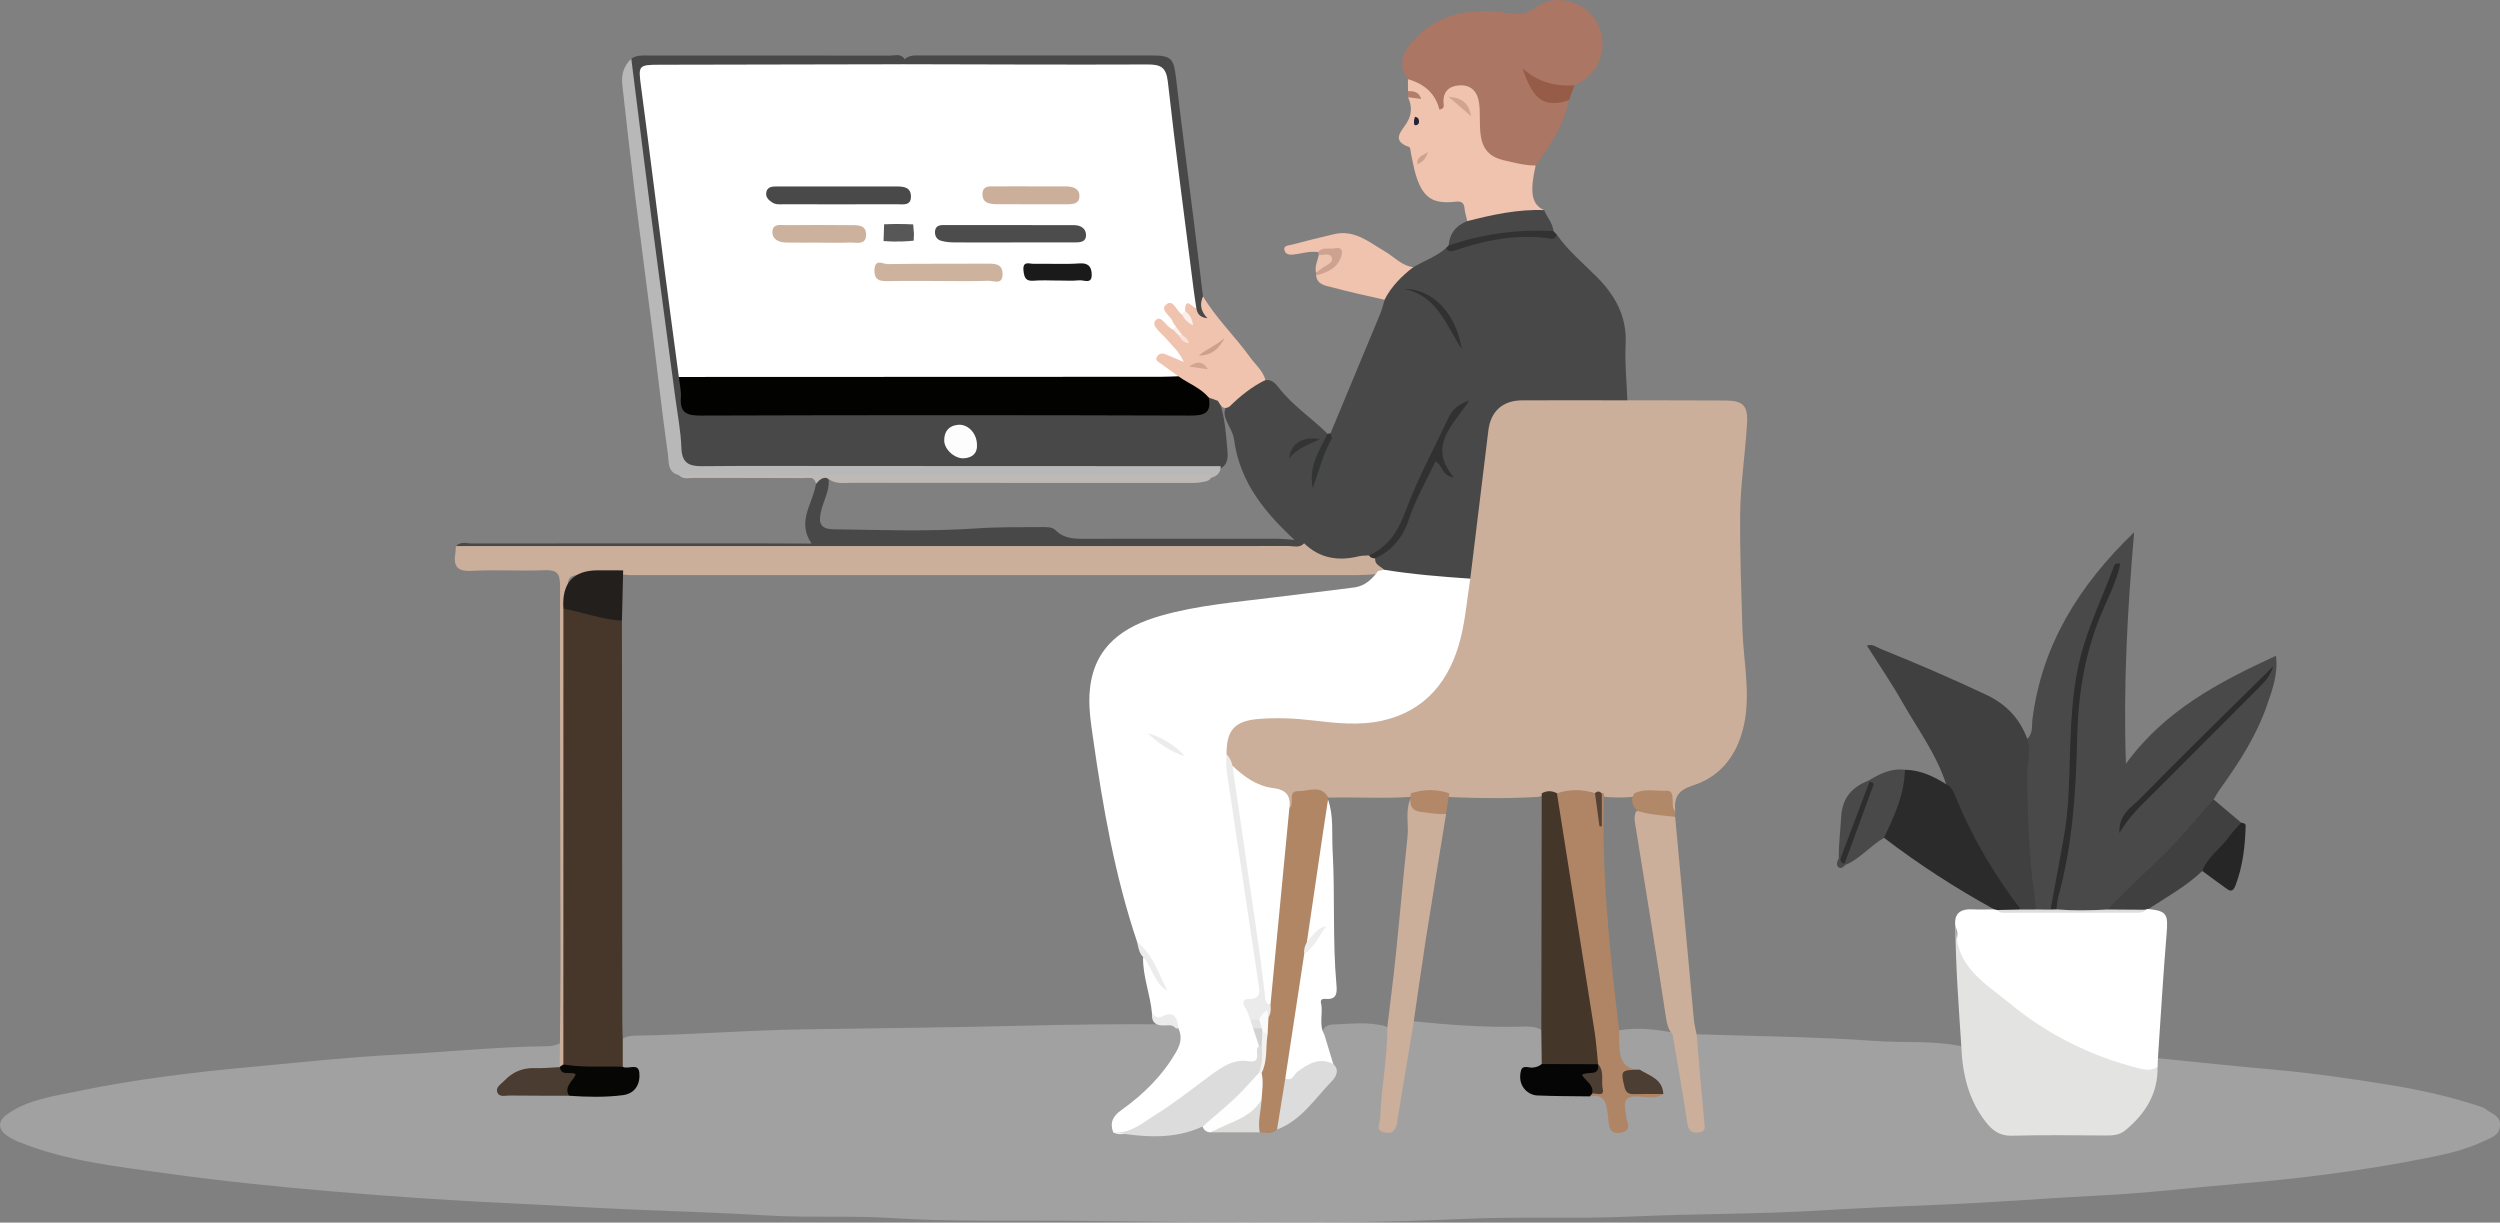 <?xml version="1.0" encoding="UTF-8"?>
<svg id="Calque_2" data-name="Calque 2" xmlns="http://www.w3.org/2000/svg" viewBox="0 0 839.97 410.79">
  <rect x="0" y="0" width="839.97" height="410.79" fill="#808080" stroke="none"/>
  <defs>
    <style>
      .cls-1 {
        fill: #cda38f;
      }

      .cls-2 {
        fill: #343434;
      }

      .cls-3 {
        fill: #45362a;
      }

      .cls-4 {
        fill: #262626;
      }

      .cls-5 {
        fill: #fff;
      }

      .cls-6 {
        fill: #060605;
      }

      .cls-7 {
        fill: #b08565;
      }

      .cls-8 {
        fill: #4c4c4c;
      }

      .cls-9 {
        fill: #cdcccc;
        opacity: .43;
      }

      .cls-10 {
        fill: #494849;
      }

      .cls-11 {
        fill: #585758;
      }

      .cls-12 {
        fill: #edc3af;
      }

      .cls-13 {
        fill: #beb9b5;
      }

      .cls-14 {
        fill: #dcdcdb;
      }

      .cls-15 {
        fill: #ab7664;
      }

      .cls-16 {
        fill: #323232;
      }

      .cls-17 {
        fill: #242436;
      }

      .cls-18 {
        fill: #4c3e33;
      }

      .cls-19 {
        fill: #323333;
      }

      .cls-20 {
        fill: #e4e4e3;
      }

      .cls-21 {
        fill: #534235;
      }

      .cls-22 {
        fill: #fefdfd;
      }

      .cls-23 {
        fill: #b28868;
      }

      .cls-24 {
        fill: #efc3ae;
      }

      .cls-25 {
        fill: #dedede;
      }

      .cls-26 {
        fill: #313131;
      }

      .cls-27 {
        fill: #fbfafa;
      }

      .cls-28 {
        fill: #d1a691;
      }

      .cls-29 {
        fill: #cca18c;
      }

      .cls-30 {
        fill: #f8e1d7;
      }

      .cls-31 {
        fill: #cea38e;
      }

      .cls-32 {
        fill: #965c48;
      }

      .cls-33 {
        fill: #b18868;
      }

      .cls-34 {
        fill: #b8b8b8;
      }

      .cls-35 {
        fill: #b08665;
      }

      .cls-36 {
        fill: #4b3d32;
      }

      .cls-37 {
        fill: #2b2b2b;
      }

      .cls-38 {
        fill: #020201;
      }

      .cls-39 {
        fill: #cbaf9a;
      }

      .cls-40 {
        fill: #494949;
      }

      .cls-41 {
        fill: #2c2c2c;
      }

      .cls-42 {
        fill: #ebebeb;
      }

      .cls-43 {
        fill: #2e2e2e;
      }

      .cls-44 {
        fill: #dcdcdc;
      }

      .cls-45 {
        fill: #231f1c;
      }

      .cls-46 {
        fill: #1a1a1b;
      }

      .cls-47 {
        fill: #2d2d2d;
      }

      .cls-48 {
        fill: #f5f1ef;
      }

      .cls-49 {
        fill: #060505;
      }

      .cls-50 {
        fill: #46372a;
      }

      .cls-51 {
        fill: #b27e6c;
      }

      .cls-52 {
        fill: #4a3c30;
      }

      .cls-53 {
        fill: #e3e3e2;
      }

      .cls-54 {
        fill: #fcf0eb;
      }

      .cls-55 {
        fill: #d0a590;
      }

      .cls-56 {
        fill: #edecec;
      }

      .cls-57 {
        fill: #484848;
      }

      .cls-58 {
        fill: #cdb29d;
      }

      .cls-59 {
        fill: #d2d2d2;
      }

      .cls-60 {
        fill: #404040;
      }

      .cls-61 {
        fill: #fffefe;
      }

      .cls-62 {
        fill: #ececec;
      }

      .cls-63 {
        fill: #ccb19c;
      }

      .cls-64 {
        fill: #fbf0eb;
      }

      .cls-65 {
        fill: #ededed;
      }
    </style>
  </defs>
  <g id="Calque_1-2" data-name="Calque 1">
    <g>
      <path class="cls-9" d="M570.04,347.5c20.07,.68,40.17,.82,60.19,2.26,9.58,.69,19.26-.24,28.74,1.77,2.08,2.63,1.9,5.93,2.48,8.96,1.1,5.84,3.44,11.02,7.07,15.7,1.97,2.54,4.35,3.91,7.62,3.91,10.28-.02,20.56-.08,30.84,.02,6.01,.06,9.26-3.93,12.36-8.05,2.97-3.95,4.09-8.64,4.31-13.55,.15-1.14,.4-2.23,1.39-2.98,12.66,1.26,25.31,2.65,37.99,3.76,13.36,1.16,26.6,3.06,39.82,5.21,10.15,1.65,20.17,3.88,29.95,7.09,.79,.26,1.65,.5,2.27,1.01,1.91,1.61,5.14,2.06,4.89,5.63-.24,3.41-3.15,4.08-5.4,5.16-6.63,3.18-13.83,4.64-20.98,6.03-19.97,3.89-40.12,6.49-60.42,8.19-15.66,1.31-31.26,3.22-46.98,4.01-17.37,.88-34.71,2.29-52.11,3.03-13.91,.59-27.84,1.15-41.73,2.01-21.41,1.31-42.84,1.1-64.23,2.08-18.98,.87-37.93-.07-56.86,.81-44.1,2.05-88.23,.99-132.32,.61-19.77-.17-39.61,.35-59.34-.91-13.82-.89-27.61-.04-41.37-.86-15.74-.94-31.49-1.41-47.23-2.08-12.75-.54-25.49-1.37-38.24-1.96-20.18-.92-40.35-2.28-60.48-4-18.61-1.59-37.22-3.45-55.71-6.03-17-2.37-34.22-4.15-50.36-10.71-1.37-.56-2.72-1.24-3.91-2.09-3.06-2.2-3.04-4.89,.08-7.12,6.99-5.01,15.44-6.04,23.46-7.72,19.43-4.07,39.13-6.42,58.9-8.25,16.15-1.49,32.25-3.26,48.47-4.1,16.87-.87,33.7-2.64,50.62-2.82,1.54-.02,2.96-.32,4.32-1,1.88,2.29,1.37,4.82,.76,7.36-.23,.51-.58,.92-1.05,1.22-2.52,1.17-5.24,.61-7.87,.89-3.22,.35-6.19,1.29-8.68,3.43-.74,.64-1.72,1.33-1.39,2.43,.34,1.13,1.56,1.14,2.53,1.18,4.99,.21,9.99,.05,14.98,.1,1.17,.01,2.33,0,3.49,.08,4.81,.3,9.62-.15,14.44-.13,1.84,0,3.66-.34,5.24-1.36,3.27-2.11,3.1-4.53-.44-6.29-.76-.38-1.46-.78-1.86-1.57-.86-3.04-1.26-6.03,.84-8.79,1.3-.89,2.79-1.08,4.29-1.1,18.62-.3,37.19-1.81,55.81-2.11,24.78-.4,49.56-.62,74.33-1.23,16.63-.41,33.24-.64,49.85-.45,.56,.03,1.12,.14,1.65,.31,3.57,2.05,3.25,5.01,1.78,8.13-3.62,7.69-9.57,13.42-15.94,18.78-1.39,1.17-2.96,2.14-4.28,3.4-1.46,1.4-2.24,2.93-.48,4.68,9.2,1.32,18.28,1.02,27.25-1.49,1.63,.11,3.07,1.03,4.72,1.07,4.7,.13,9.4-.17,14.1,.01,1.99,.04,4,.19,5.93-.49,8.05-3.02,12.62-10.01,18.14-15.91,1.49-1.59,1.57-3.6,.59-5.6-1.12-3.56-3.42-6.84-2.45-10.87,.66-1.32,1.88-1.91,3.2-1.96,6.02-.23,12.07-1.06,18.03,.6,2.74,2.77,1.82,6.2,1.52,9.42-.62,6.61-1.52,13.2-1.8,19.85-.05,1.27-.54,2.63,.7,4.09,2.36-1.05,2.19-3.35,2.49-5.3,1.28-8.38,2.73-16.73,3.98-25.12,.27-1.83,.01-4.21,2.82-4.6,11.48,1.18,22.98,1.98,34.53,1.8,2.76-.04,5.64-.45,8.2,1.14,2.18,3.35,1.54,6.95,.93,10.54-.62,1.72-2.05,2.47-3.67,2.99-1.29,.41-2.58,.9-2.57,2.56,0,1.64,.96,2.76,2.3,3.57,1.45,.87,3.07,1.27,4.73,1.26,4.78-.04,9.56,.49,14.34,.19,4.55-.47,6.74,1.83,7.28,6.14,.14,1.14,.35,2.29,.82,3.36,.35,.77,.82,1.59,1.73,1.53,1.05-.08,1.11-1.05,1.11-1.88,0-2.87-1.53-6.19,1.4-8.32,2.38-1.73,5.46-.71,8.23-.94,.66-.06,1.31-.11,1.84-.52-.22-4.49-4.22-4.86-7.05-6.49-6.49-1.42-8.64-6.89-5.52-13.98,5.96-.96,11.86-.32,17.73,.7,2.16,1.46,2.43,3.83,2.81,6.11,1.07,6.54,1.94,13.11,3.14,19.63,.35,1.9,.25,4,1.91,5.52,1.97-.55,1.2-2.11,1.16-3.24-.29-6.95-1.08-13.86-1.76-20.78-.22-2.28-.85-4.64,1.07-6.57Z"/>
      <path class="cls-39" d="M546.74,134.51c10.97,.01,21.94,0,32.92,.06,5.87,.03,7.63,1.62,7.33,7.38-.53,10.25-2.22,20.4-2.32,30.7-.12,12.92,.39,25.81,.76,38.71,.31,10.72,2.83,21.42,.53,32.17-2.1,9.78-7.57,17.31-17.11,20.35-5.14,1.64-6.45,4.1-5.97,8.7-.16-.01-.45,.01-.47-.05-2.44-7.23-7.99-5.85-13.41-4.84-2.92,.35-5.84,.3-8.76,.13-.51-.03-1.01-.12-1.51-.24-1.19-.32-2.41-.42-3.65-.41-3.99-.5-7.98-.28-11.97,.03-2.15-.27-4.26,.02-6.35,.55-9.71,.57-19.42,.48-29.13,.09-4.55-1.01-9.1-1.15-13.67-.1-9.09,.65-18.19,0-27.28,.26-.49-.05-.98-.15-1.45-.31-5.01-1.74-9.24-1.18-11.87,4.05-1.65-3.97-4.87-5.61-8.88-6.62-4.38-1.1-8.11-3.59-11.01-7.17-.97-1.61-1.85-3.25-2.39-5.06-.53-7.64,3.05-11.84,11.29-12.55,5.94-.51,11.96-.64,17.89,.17,7.12,.97,14.3,1.09,21.36,.39,13.35-1.32,21.25-9.88,26.11-21.67,3.33-8.08,3.58-16.82,4.88-25.34,2.03-15.99,3.85-32,5.93-47.97,1.19-9.11,5.47-12.76,14.64-12.85,9.14-.08,18.28-.05,27.42,0,2.12,.01,4.37-.27,6.14,1.41Z"/>
      <path class="cls-57" d="M546.74,134.51c-11.78,0-23.55-.07-35.33,0-6.54,.04-10.55,3.66-11.34,10.11-2.05,16.59-4.05,33.19-6.07,49.79-3.04,2.58-6.43,.64-9.6,.56-6.3-.14-12.62-.61-18.75-2.29-2.09-.88-4.07-1.88-4.35-4.5,.04-1.61,1.2-2.16,2.47-2.74,4.58-2.07,6.79-5.9,8.37-10.52,2.19-6.43,5.57-12.37,8.54-18.48,.36-.73,.65-1.59,1.55-1.83,1.19-.31,1.8,.53,2.42,1.32,.07-.48-.33-.76-.54-1.1-.52-.87-1.18-1.82-.94-2.77,1.3-5.35,3.97-10.07,6.53-14.27-3.71,5-5.83,11.42-8.6,17.46-3.45,7.51-7.6,14.71-10.14,22.65-1.76,5.52-6.91,7.25-11.42,9.64-7.78,2.23-15.21,2.4-21.6-3.62-.6-.47-1.19-.97-1.8-1.42-10.53-9.55-19.57-20.03-21.52-34.88-.27-2.02-1.36-3.74-2.21-5.55-.87-1.86-1.59-3.72-.19-5.65,3.7-3.82,6.99-8.26,12.96-8.71,2.13-.29,3.4,1.17,4.47,2.55,4.66,6.04,11.09,10.19,16.41,15.51,.58,3.43-2.31,5.66-3.02,8.66-.49,2.04-1.39,3.99-1.45,6.14,.48-5.5,3.65-10.01,5.46-15.01,5.57-13.36,11.15-26.72,16.68-40.1,.63-1.52,1-3.15,1.49-4.73,.77-5.82,4.66-8.89,9.68-10.97,3.66-2.14,7.72-3.59,10.98-6.4,4.78-1.05,9.36-2.77,14.19-3.69,7.63-1.45,15.26-1.72,22.96-.92,3.65,5.35,8.63,9.46,13.16,13.97,6.4,6.36,10.47,13.45,10,22.9-.31,6.28,.35,12.6,.58,18.9Z"/>
      <path class="cls-40" d="M681.11,248.22c2.03-1.75,1.48-4.28,1.76-6.47,3.14-24.94,15.48-44.88,34.18-62.94-2.26,26.31-3.68,51.51-2.76,77.79,13.1-17.97,31.25-27.43,50.41-36.27,.76,6.22-1.24,11.49-3.06,16.73-3.59,10.32-9.49,19.4-15.83,28.2-.76,1.06-1.38,2.23-2.06,3.35-1.19,4.4-4.69,7.23-7.49,10.4-7.36,8.34-15.38,16.07-23.52,23.64-1.79,1.66-3.69,3.39-6.22,4.03-5.14,.1-10.3,1.04-15.36-.61-1.64-1.55-.85-3.25-.49-5.07,2.72-13.79,5.26-27.5,5.64-41.72,.35-12.8,.01-25.9,3.7-38.45,2.67-9.08,6.17-17.88,8.51-23.45-2.99,7.76-7.91,18.47-10.06,30.14-.84,4.57-1.25,9.28-1.29,13.82-.07,9.81-.98,19.57-1.44,29.33-.57,11.99-3.08,23.85-6.85,35.36-1.79,.95-3.53,.92-5.2-.28-2.8-5.33-2.95-11.29-3.04-16.98-.19-12.41-2.3-24.81-.35-37.24,.18-1.13-.05-2.34,.81-3.29Z"/>
      <path class="cls-57" d="M212.11,19.74c1.74-1.27,3.75-1.1,5.74-1.09,27.04,0,54.08-.01,81.12,.04,1.7,0,3.72-.81,5,1.18,.23,1.52-.67,2.26-1.91,2.77-2.6,.78-5.28,.54-7.93,.54-22.97,.02-45.94,0-68.91,.01-8.77,0-8.81,.02-7.77,8.5,3.89,31.7,8.06,63.37,12.01,95.07,1.65,12.72,.73,11.19,12.47,11.2,51.46,.06,102.92,.03,154.37,.02,3.62,0,7.56,.6,9.13-4.07,1.6-1.52,2.88-.71,4.11,.55,2.06,5.48,2.33,11.28,2.87,17.02,.21,2.28,.1,4.72-2.47,6.01-2.26,.77-4.61,.57-6.93,.57-54.74,0-109.48,.01-164.22,0-9.42,0-10.51-.8-11.75-10.23-5.03-38.09-9.87-76.21-14.53-114.34-.56-4.56-2.08-9.13-.4-13.77Z"/>
      <path class="cls-5" d="M725.04,355.55c-.04,.97-.08,1.95-.12,2.92-1.95,3.39-4.92,2.13-7.55,1.44-14-3.68-26.79-9.92-38.55-18.36-5.97-4.29-11.34-9.22-16.61-14.33-3.35-3.25-5.38-6.59-4.76-11.37,.18-1.4,.51-2.99-.44-4.35-.67-4.71,1.72-6.23,6.04-5.96,2.31,.14,4.63,0,6.95-.01,.52-.37,1.09-.54,1.73-.51,16.1,1.06,32.2,1.64,48.3,.02,.63-.07,1.22,.06,1.76,.39,6.3,.66,6.73,1.64,6.15,8.49-1.16,13.86-1.95,27.75-2.9,41.63Z"/>
      <path class="cls-39" d="M438.16,182.54c5.26,5.09,11.48,6.06,18.36,4.37,1.11-.27,2.3-.21,3.45-.3,.85-.01,1.56,.28,2.05,1-.15,2.19,1.86,2.65,3.03,3.8-.64,.88-1.54,1.26-2.57,1.44-2.15,.27-4.3,.38-6.47,.38-80.75,0-161.51,0-242.26,0-1.33,0-2.67,.05-3.98-.16-3.95,.1-7.9,.02-11.85,.04-7.19,.04-7.27,.1-7.28,7.06,0,1.65-.06,3.29-.07,4.95,.37,14.64,.13,29.28,.15,43.92,.04,33.27,.02,66.54,0,99.82,0,2.65,.25,5.33-.54,7.94-.4,.95-.86,1.83-2.12,1.7,.02-2.65,.05-5.3,.07-7.96,.07-9.48,.21-18.97,.2-28.45-.06-41.78-.23-83.55-.16-125.33,0-4.15-1.08-5.35-5.23-5.18-8.14,.34-16.33-.23-24.46,.22-4.83,.27-6.17-1.51-5.5-5.83,.13-.82,.13-1.66,.18-2.48,1.1-.57,2.28-.37,3.44-.38,3.16-.02,6.33,0,9.49,0,48.41-.03,96.81-.15,145.22-1.02,39.78-.71,79.59,.25,119.38,.06,2.51-.01,4.98,.35,7.47,.4Z"/>
      <path class="cls-53" d="M657,311.51c.11,.12,.33,.24,.33,.36-.42,13.02,9.91,18.63,18.07,25.37,12.71,10.48,27.26,17.68,43.31,21.72,2.22,.56,4.22,.83,6.2-.49,.19,9.06-4.16,15.8-10.87,21.34-1.91,1.58-4.21,1.72-6.6,1.7-10.48-.05-20.96-.22-31.43,.08-4.05,.11-6.48-1.65-8.75-4.54-5.89-7.51-7.91-16.23-8.29-25.51-.84-13.34-1.9-26.66-1.97-40.03Z"/>
      <path class="cls-15" d="M473.04,26.6c-3.07-4.17-2.25-8.05,.82-11.82,8.59-10.52,20.13-12.06,32.53-10.44,3.5,.46,6.2,.82,9.45-1.74,5.9-4.64,14.99-2.74,19.58,3.21,4.7,6.09,3.76,15.24-2.18,20.24-1.25,1.06-2.8,1.77-4.21,2.64-5.69,2.32-10.59,.56-15.25-2.92,1.81,7.13,7.58,7.5,13.33,7.91-1.63,8.37-6.29,15.21-11.17,21.93-7.71,2.58-19.91-1.71-20.12-11.65-.05-2.65,0-5.31-.28-7.96-.3-2.88-1.35-5.31-4.64-5.51-3.01-.19-4.41,1.54-4.75,4.53-.22,1.92-1.76,4.35-3.32,1.74-2.55-4.27-6.54-6.79-9.81-10.16Z"/>
      <path class="cls-60" d="M681.11,248.22c1.5,3.9,.04,7.78,.05,11.65,.03,13.47,.51,26.96,2.29,40.34,.24,1.8,.49,3.57,.54,5.38-1.44,.81-3,.3-4.51,.41-5.14-2.24-7.15-7.34-9.85-11.53-6.29-9.76-11.64-20.09-15.77-30.99-3.21-10.07-9.54-18.49-14.67-27.53-3.68-6.49-7.92-12.67-11.93-19.04,1.89-.67,3.28,.58,4.74,1.16,11.89,4.77,23.63,9.86,35.23,15.3,6.68,3.13,11.36,7.93,13.89,14.85Z"/>
      <path class="cls-24" d="M473.04,26.6c5.39,1.51,9.22,4.73,10.59,10.23,1.74-.31,1.47-1.36,1.4-2.02-.38-4.06,1.92-5.98,5.48-6.14,3.97-.17,6.02,2.37,6.48,6.17,.43,3.63-.02,7.28,.56,10.94,.72,4.61,3.3,7.05,7.63,8.05,3.56,.82,7.09,1.78,10.78,1.78-1.94,8.51-1.56,13.09,2.85,14.98-1.37,1.56-3.26,1.32-5.04,1.48-5.24,.49-10.44,1.29-15.61,2.3-1.7,.33-3.48,1.3-5.17-.09-.33-1.45-.8-2.88-.94-4.35-.2-2.04-1.28-2.35-3.06-2.15-7.45,.82-10.76-1.25-13.1-8.38-.82-2.5-1.21-5.13-1.8-7.7-.18-.79-.18-2.14-.59-2.28-6.33-2.2-2.53-5.35-.8-8.21,1.71-2.81,1.75-5.61,.39-8.52,2.08-.71,1.25-1.38-.03-2.04,0-1.35,0-2.7-.01-4.05Z"/>
      <path class="cls-34" d="M212.11,19.74c2.34,18.52,4.62,37.05,7.03,55.56,2.53,19.5,5.19,38.97,7.78,58.46,.74,5.57,1.83,11.14,2.02,16.73,.17,4.97,2.42,6.18,6.88,6.14,15.32-.15,30.63-.06,45.95-.06,42.79,.01,85.58,.03,128.37,.05,.02,2.91-2.02,3.7-4.33,4.23-37.55,.35-75.11,.27-112.66,.07-20.9-.11-41.79-1.22-62.7-.85-.83,.01-1.66,.01-2.4-.47-3.86-.88-3.28-4.52-3.62-6.91-2.03-14.22-3.58-28.51-5.37-42.76-1.83-14.58-3.81-29.14-5.61-43.72-1.55-12.62-2.98-25.26-4.38-37.9-.36-3.27,.55-6.23,3.03-8.57Z"/>
      <path class="cls-39" d="M570.04,347.5c.83,9.68,1.6,19.37,2.53,29.04,.18,1.91,.9,3.69-1.98,3.97-2.5,.24-3.32-.76-3.7-3.31-1.46-9.93-3.26-19.81-4.94-29.71-1.45-1.53-1.88-3.48-2.18-5.46-3.19-21.19-6.7-42.32-10.09-63.48-.31-1.94-.9-3.92-.01-5.88,4.68-1.62,9.02-.69,13.16,1.76,2.09,22.73,4.17,45.46,6.29,68.19,.15,1.64,.6,3.25,.91,4.88Z"/>
      <path class="cls-37" d="M653.85,263.47c2.05,.89,2.64,2.91,3.37,4.69,5.57,13.46,12.9,25.89,21.76,37.42-2.65,.76-5.33,.52-8,.17-.33-.07-.66-.15-.99-.22-12.92-7.12-25.28-15.08-36.99-24.05-.94-1.02-.75-2.23-.18-3.2,3.12-5.32,4.72-11.12,5.72-17.13,.16-.98,.77-1.8,1.46-2.52,5.16,.06,9.6,2.16,13.84,4.84Z"/>
      <path class="cls-24" d="M409.11,134.65c-1-.36-2-.72-2.99-1.08-4.16-1.07-7.04-4.31-10.69-6.26-1.91-1.3-3.9-2.5-5.75-3.9-1.32-1.01-2.85-2.09-1.69-4.06,1.01-1.7,2.67-1.73,4.39-1.22,1.21,.36,2.3,.98,3.37,1.62-2.63-2.69-5.33-5.25-7.46-8.29-.99-1.41-2.51-3.16-.51-4.79,1.9-1.54,3.34,0,4.65,1.32,.58,.59,1.16,1.18,1.72,1.78,.78,.78,1.31,1.76,2.06,2.51,.25,.16,.39,.42,.42,.75,.28-.26,.21-.48-.21-.67-.91-.9-1.52-2.01-2.44-2.87-1.08-1.05-2.05-2.18-2.76-3.5-.8-1.48-1.67-3.18-.05-4.5,1.81-1.47,3.39-.26,4.76,1.07,.6,.59,.98,1.33,1.32,2.07,.24,.15,.21,.6,.63,.56-.28-.39-.47-.81-.57-1.28,.66-4.57,2.66-3.09,4.77-1.09,.48,.42-.41,.43,.26,.39,.67-.03-.32,.76,.23,.52,.38-.17,.31,.08,.14-.41-.56-1.61,0-2.89,1.49-3.75,4.44,7.41,10.71,13.41,15.74,20.37,1.82,2.53,4.35,4.58,5.24,7.74-4.59,2.23-8.49,5.41-12.11,8.95-2.34,1.36-2.97-.66-3.93-2Z"/>
      <path class="cls-57" d="M438.16,182.54c-1.48,1.66-3.44,.92-5.17,.92-93.28,.03-186.55,.03-279.83,.02,1.67-1.7,3.79-.87,5.67-.87,35.94-.06,71.87-.04,107.81-.04h6.01c-5.07-7.36,.51-13.44,1.51-20.01,.91-2.18,1.96-3.93,4.3-1.27,.19,3.79-1.81,7.03-2.63,10.57-.95,4.08,.05,5.91,4.2,5.97,15.95,.23,31.92,.8,47.84-.28,7.49-.51,14.94-.42,22.41-.46,1.5,0,3.26-.05,4.29,.99,3.36,3.39,7.53,2.94,11.66,2.94,20.28,0,40.56,.02,60.83-.02,3.33,0,6.63,.1,9.89,.78,.39,.25,.79,.5,1.18,.75Z"/>
      <path class="cls-60" d="M721.78,305.43c-.31-.06-.58,.02-.8,.25-4.34,.51-8.68,.67-13.01-.09,5.56-5.41,11.02-10.92,16.71-16.19,6.93-6.42,12.71-13.87,19.08-20.79,3.09,2.6,6.18,5.21,9.26,7.81,.64,1.08,.07,2-.61,2.68-4.35,4.34-7.66,9.64-12.46,13.56-5.44,5.13-11.95,8.75-18.17,12.78Z"/>
      <path class="cls-57" d="M404.18,99.6c-1.03,2.43-.97,4.77,1.52,7.34-3.01-.38-3.43-1.86-3.75-3.43-2.9-3.83-2.67-8.49-3.22-12.88-2.49-19.79-5-39.58-7.42-59.37-.96-7.89-1.17-8.05-9.35-8.06-23.78-.02-47.55,.02-71.33-.04-2.59,0-5.38,.56-7.56-1.59,.3-.57,.61-1.14,.91-1.71,1.67-1.48,3.72-1.22,5.7-1.22,25.83,0,51.66,0,77.48,0,6.39,0,7.21,1.1,7.95,7.41,1.93,16.63,4.13,33.23,6.2,49.84,.98,7.89,1.92,15.79,2.88,23.69Z"/>
      <path class="cls-24" d="M474.86,89.75c-3.93,3.03-7.38,6.49-9.68,10.97-5.86-1.36-11.76-2.57-17.55-4.17-2.14-.59-5.04-.78-5.44-4,1.42-1.96,3.91-2.47,5.57-4.09,.82-.81,1.73-1.84,1.24-3.01-.45-1.08-1.73-.66-2.68-.63-1.16,.04-2.32,.04-3.47-.12-2.85-.44-5.56,.53-8.34,.84-1.18,.13-2.55-.05-2.92-1.34-.5-1.78,1.27-1.68,2.21-1.93,4.78-1.28,9.59-2.45,14.4-3.59,6.96-1.64,11.87,2.74,17.23,5.87,3.1,1.81,5.56,4.77,9.42,5.21Z"/>
      <path class="cls-40" d="M640.01,258.64c-.1,8.3-3.59,15.56-7,22.85-4.6,2.64-7.98,7.01-12.96,9.12-.15-.17-.3-.35-.46-.52,.71-5.83,3.3-11.08,5.12-16.56,1.1-3.31,2.69-6.46,3.11-9.97-.02-.42-.04-.85-.06-1.28,3.78-2.23,7.62-4.27,12.25-3.64Z"/>
      <path class="cls-10" d="M492.99,74.29c8.48-2.15,16.99-4.05,25.82-3.69,.94,2.39,2.89,4.34,3.14,7.04-1.19,1.23-2.76,1.02-4.21,.96-9.66-.41-19.02,1.27-28.23,4.03-.94,.28-1.9,.66-2.8-.14,.36-4.06,2.5-6.76,6.28-8.2Z"/>
      <path class="cls-13" d="M278.05,160.6c-1.82-.38-2.85,.8-3.88,1.97-.68-2.97-3.1-1.92-4.85-1.93-12.04-.08-24.08-.02-36.12-.07-1.74,0-3.67,.63-5.14-.96,59.67,0,119.35,0,179.03,0-.16,2.05-1.86,2.09-3.27,2.39-1.63,.34-3.31,.25-4.97,.25-37.57,0-75.14,.02-112.72-.03-2.76,0-5.72,.58-8.07-1.61Z"/>
      <path class="cls-4" d="M739.95,292.65c1.77-4.74,6.1-7.5,8.91-11.44,1.23-1.72,2.76-3.21,4.16-4.8,.6,.19,1.51,.14,1.49,1.01-.17,6.82-.93,13.52-3.38,20-1,2.63-2.03,1.93-3.54,.81-2.53-1.87-5.09-3.72-7.64-5.58Z"/>
      <path class="cls-33" d="M562.84,274.44c-4.26-.46-8.55-.69-12.68-1.98-1.69-1.73-2.49-3.62-1.05-5.91,3.46-1.74,7.16-.68,10.74-.88,1.81-.1,2.05,1.24,2.14,2.67,.1,1.45-.27,3.02,.88,4.25-.01,.61-.03,1.23-.04,1.84Z"/>
      <path class="cls-40" d="M617.78,288.4c0-4.65,.56-9.27,.82-13.89,.36-6.39,3.59-10.03,9.15-12.23,.12,.14,.23,.28,.35,.43-2.02,8.93-5.37,17.39-8.96,25.77-.47,.31-.93,.28-1.36-.08Z"/>
      <path class="cls-32" d="M527.13,33.68c-8.2,2.61-12.01,.14-15.58-10.76,5.03,4.66,10.98,6.18,17.5,5.76-.64,1.66-1.28,3.33-1.92,4.99Z"/>
      <path class="cls-16" d="M486.71,82.49c11.43-3.93,23.18-5.49,35.24-4.85,.35,.37,.7,.74,1.04,1.11-.2,1.15-.66,1.61-2.02,1.41-10.9-1.6-21.39,.36-31.68,3.84-1.38,.47-2.54,.85-3.46-.65,.29-.29,.58-.57,.87-.86Z"/>
      <path class="cls-19" d="M447.01,145.55c.16,.63,.66,1.46,.43,1.87-2.95,5.2-4.31,10.96-6.35,16.54-1.55-6.9,2.04-12.45,4.94-18.19,.33-.07,.66-.14,.99-.22Z"/>
      <path class="cls-1" d="M442.86,84.69c1.52-1.88,3.73-.87,5.59-1.27,2.6-.55,2.79,1.1,2.11,2.97-1.41,3.87-4.76,5.21-8.37,6.15-.06-.31-.07-.62-.03-.94,.49-.8,.72-1.82,1.53-2.34,2.62-1.71,.73-2.64-.57-3.69-.07-.3-.15-.59-.26-.88Z"/>
      <path class="cls-12" d="M443.12,85.57c1.48,.37,3.76-.85,4.35,.98,.59,1.82-1.67,2.43-2.95,3.32-.8,.56-1.57,1.15-2.35,1.73-.52-2.15,.56-4.04,.96-6.04Z"/>
      <path class="cls-51" d="M473.06,30.65c1.88-.07,3.63,.11,4.44,2.58-1.58-.2-2.99-.37-4.4-.55-.01-.68-.02-1.36-.03-2.04Z"/>
      <path class="cls-40" d="M620.05,290.61c-.66,.7-1.59,1.44-2.36,.77-.89-.78-.41-1.98,.1-2.97,.16,.1,.33,.2,.5,.29,.68,.31,1.09,.89,1.45,1.51,.1,.14,.21,.27,.31,.41Z"/>
      <path class="cls-5" d="M382.07,316.51c-7.5-22.22-11.49-45.21-14.79-68.32-.79-5.52-1.69-11.1-1.07-16.83,1.57-14.38,11.37-20.89,23.63-24.43,12.73-3.67,26.02-4.65,39.14-6.33,8.69-1.11,17.41-2.08,26.1-3.23,3.52-.47,5.93-2.78,7.95-5.53,.67-.14,1.34-.28,2.01-.41,9.59,1.55,19.26,2.33,28.95,2.99-1.05,6.7-1.6,13.53-3.25,20.08-3.52,14.01-11.64,24.33-26.28,27.62-7.6,1.7-15.55,.87-23.31-.06-6.13-.74-12.27-.99-18.39-.49-8.04,.67-10.73,3.88-10.64,11.87,3.74,14.8,4.77,30.05,7.2,45.06,1.67,10.29,2.82,20.66,4.59,30.94,.46,2.7,.82,5.38-1.95,7.13-2.08,1.31-1.53,3.04-1.01,4.83,.34,1.25,.7,2.49,1.12,3.72,.56,2.18,1.58,4.24,1.61,6.55,.6,4.36-1.04,6.44-5.7,6.26-4.2-.17-7.55,2.19-10.78,4.61-7.96,5.97-15.59,12.42-24.67,16.74-2.72,1.29-5.4,2.57-8.48,1.22-1.23-3.29-.19-5.45,2.72-7.53,7.5-5.34,13.98-11.71,18.58-19.86,1.44-2.55,1.79-4.89,.64-7.51-1.29-2.37-3.02-3.77-5.92-2.82-2.01,.66-2.41-.95-3.01-2.25-.54-6.39-3.14-12.46-3-18.95,3.9,1.87,3.99,6.41,6.33,8.83-2.57-4.39-4.95-9.42-8.33-13.87Z"/>
      <path class="cls-50" d="M208.96,208.57c.04,44.82,.08,89.65,.13,134.47,0,2.15,.1,4.31,.15,6.46,0,2.97,0,5.95,0,8.92-4.76,2.34-15.73,1.91-19.96-.78,0-51.05,.02-102.1,.02-153.15,1.66-1.35,3.51-.76,5.16-.2,4.78,1.62,10.15,1.22,14.5,4.28Z"/>
      <path class="cls-7" d="M538.93,266.57c-.92,26.82,1.95,53.4,5.1,79.95,0,1.14-.05,2.27-.02,3.41,.13,4.73,.54,9.27,6.9,9.48-.37,.58-.91,.92-1.54,1.13-1.48,.51-2.79,1.13-2.22,3.1,.47,1.65,1.7,2.21,3.28,2.46,2.82,.44,5.94-.8,8.42,1.49-2.72,1.89-5.8,.89-8.65,.79-3.75-.14-4.73,1.38-4.08,4.69,.09,.49,.16,.99,.17,1.49,.05,2.17,2.49,5.2-1.63,6-4.53,.88-4.06-3.09-4.41-5.53-.55-3.8-.53-7.62-6.09-6.66-.29-.85,.26-1.26,.87-1.64,3.77-2.68,1.25-6.12,1.09-9.27-.18-.5-.3-1-.41-1.52-4.68-28.05-8.72-56.19-13.28-84.25-.29-1.76-.88-3.64,.69-5.18,4.26-1.38,8.53-1.35,12.79-.02,2.38,3.03,1.37,6.55,1.5,9.9-.04,.67,1.08-.2,.45,.03-.06,.02-.12-.08-.11-.3,.2-3.18-1.45-6.45,.44-9.55,.25,0,.49-.01,.74,0Z"/>
      <path class="cls-3" d="M523.11,266.51c4.23,26.74,8.48,53.48,12.67,80.23,.56,3.58,.78,7.22,1.16,10.83-6.32,2.24-12.63,2.61-18.93-.06-.05-3.67-.1-7.34-.15-11,.05-26.65,.09-53.3,.14-79.95,1.7-1,3.41-.92,5.13-.04Z"/>
      <path class="cls-35" d="M446.13,267.64c-.06,.33-.03,.66,.07,.98,.57,6.12-.38,12.15-1.3,18.14-1.49,9.78-2.94,19.57-4.65,29.32-.3,1.65-.97,3.24-.8,4.97-1.96,13.78-4.34,27.49-6.36,41.26-1.46,5.7-.69,11.93-4.03,17.18-1.7,1.78-3.81,1.04-5.82,.96-3.23-3.47-.66-7.33-.74-11.01,.07-2.88-.04-5.78,.31-8.65,1.42-4.28,1.18-8.8,1.82-13.19,.06-1.95-.02-3.92,.4-5.85,.55-1.63,.66-3.32,.6-5.02,.69-12.3,2.17-24.53,3.32-36.78,.71-7.62,1.14-15.27,2.28-22.84,.29-1.93,.17-4.06,1.96-5.47,2.01-1.49-.81-5.94,3.03-5.82,3.28,.1,7.29-2.24,9.9,1.83Z"/>
      <path class="cls-39" d="M466.07,345.54c.97-8.17,2.04-16.33,2.89-24.51,1.38-13.29,2.52-26.6,3.95-39.88,.45-4.24-.82-8.6,.98-12.72,1.89,2.32,4.4,3.33,7.32,3.62,1.62,.16,3.34,.14,4.66,1.4-2.27,14.02-4.6,28.03-6.8,42.06-1.46,9.31-2.74,18.64-4.11,27.96-1.64,9.9-3.28,19.81-4.92,29.71-.19,1.14-.37,2.28-.54,3.43-.37,2.53-1.15,4.61-4.37,3.87-3.28-.74-1.45-2.92-1.4-4.73,.28-10.11,2.49-20.06,2.35-30.2Z"/>
      <path class="cls-5" d="M439.1,316.51c1.8-12.21,3.59-24.43,5.39-36.64,.55-3.75,1.14-7.49,1.71-11.23,1.97,5.54,1.22,11.43,1.54,17.07,.86,15.02-.06,30.12,1.29,45.15,.24,2.67,.17,5.15-3.68,4.74-.83-.09-1.8,.18-1.53,1.33,.84,3.51-.83,7.28,1.13,10.66,1,3.3,2.01,6.6,3.02,9.9-4.97,.27-9.53,1.44-13.16,5.22-1.03,1.08-1.26,.86-2.97-.36,2.12-13.94,4.24-27.89,6.36-41.83,1.07-2.38,2.9-4.25,4.03-6.1,.73-.8-.2-1.06,.36-.69,.07,.05,.04,.24-.21,.41-1.13,.74-1.32,2.78-3.28,2.37Z"/>
      <path class="cls-44" d="M374.06,380.47c5.8,.52,9.93-3.31,14.29-6,6.44-3.97,12.36-8.77,18.47-13.26,3.79-2.78,7.71-5.44,12.65-4.66,5.1,.81,1.52-3.99,3.55-5.04,.51-.33,.96-.26,1.36,.2,.11,2.81,.66,5.66-.82,8.3-4.37,8.42-11.59,13.83-19.53,18.49-9.74,4.53-19.84,3.51-29.97,1.96Z"/>
      <path class="cls-49" d="M518,357.5c6.31,.02,12.62,.04,18.93,.06,0,0,.03,0,.03,0,1.77,5.27-2.87,3.45-4.58,4.29,2.44,.99,4.39,2.27,2.58,5.59-.27,.31-.54,.62-.81,.93-5.89-.08-11.79-.05-17.68-.31-1.58-.07-3.21-.9-4.3-2.22-1.49-1.79-1.68-4.05-1.14-6.12,.52-2,2.52-.93,3.85-1.02,1.24-.08,2.22-.46,3.13-1.2Z"/>
      <path class="cls-44" d="M431.84,362.35c2.37,1.1,2.85-1.36,4.08-2.26,3.66-2.7,7.33-4.96,12.05-2.6,2.24,2.1,.88,4.35-.47,5.74-5.73,5.88-10.24,13.19-18.44,16.28,.93-5.72,1.85-11.43,2.78-17.15Z"/>
      <path class="cls-6" d="M189.28,357.64c6.62,1.14,13.3,.55,19.96,.78,1.76,1.05,5.22-1.49,5.57,1.97,.38,3.75-1.36,7.03-5.53,7.57-6.01,.77-12.08,.62-18.12,.2-3.26-3.19-.08-5.11,1.39-7.34,.7-.23-.41-.56,.06-.09,.18,.18,.07,.3-.33,.36-2.1,.32-4.79,1.59-4.17-2.55,0,0-.05-.07-.05-.07,.41-.28,.82-.56,1.23-.84Z"/>
      <path class="cls-52" d="M188.1,358.55c.57,3.33,3.59,1.14,5.36,2.48-1.01,2.22-4.05,4-2.31,7.13-6.64-.02-13.28,0-19.92-.08-1.43-.01-3.42,.63-4.09-.95-.78-1.84,1.21-2.85,2.31-4.02,2.76-2.93,6.11-4.37,10.21-4.24,2.81,.09,5.62-.2,8.44-.33Z"/>
      <path class="cls-61" d="M404.03,378.51c3.73-3.24,7.56-6.37,11.16-9.76,2.75-2.6,5.21-5.52,7.79-8.29,.34-.46,.64-.43,.9,.07,.73,3,.15,5.99-.02,8.99-1.83,6.64-7.88,7.79-13.08,10.05-1.22,.53-2.65,.1-3.8,.86-1.47,.1-2.41-.6-2.94-1.93Z"/>
      <path class="cls-18" d="M558.86,367.58c-3.27,0-6.54-.05-9.81,.03-1.9,.04-2.81-.49-3.29-2.59-1.24-5.37-1.24-5.52,5.16-5.62,3.33,2.06,7.7,3.12,7.94,8.18Z"/>
      <path class="cls-14" d="M406.97,380.44c5.78-3.41,13.04-4.53,16.89-10.92-.17,3.65-1.31,7.24-.61,10.93-5.42,0-10.85,0-16.27-.01Z"/>
      <path class="cls-42" d="M387.07,340.5c.92,.87,1.72,1.87,3.28,1.07,4.35-2.22,5.22,.6,5.65,4-.32-.03-.64-.05-.96-.07-1.09-1.36-2.63-1-4.02-.96-2.86,.08-4.19-1.18-3.96-4.05Z"/>
      <path class="cls-5" d="M433.2,271.63c-2.11,21.96-4.22,43.91-6.33,65.87-2.17,.86-2.62-.62-2.79-2.18-1.63-14.73-4.12-29.35-6.1-44.03-1.39-10.27-2.91-20.53-4.44-30.78-.18-1.21-.41-2.27,.56-3.21,3.89,3.66,8.2,6.82,13.58,7.47,4.49,.54,6.13,2.6,5.53,6.86Z"/>
      <path class="cls-42" d="M414.1,257.3c2.94,20.19,5.9,40.38,8.8,60.57,.8,5.54,1.46,11.1,2.11,16.66,.16,1.35,.03,2.73,1.86,2.97,.16,1.49,.18,2.96-.69,4.28-.63,.63-.33-2.56-1.39-.32-.41,.86-1.18,1.42-2.11,1.75-1,.24-1.9,.07-2.65-.68-.48-1.23-.75-2.61-1.47-3.67-1.32-1.94-1.16-3.24,1.32-3.24,3.81,0,3.33-2.51,2.99-4.8-3.56-23.97-7.19-47.94-10.74-71.91-.26-1.79-.03-3.65-.02-5.48,1.09,1.07,1.67,2.4,1.98,3.87Z"/>
      <path class="cls-23" d="M485.86,273.44c-2.79,.31-5.49-.34-8.23-.62-3.13-.32-3.84-1.79-3.75-4.39,.04-.62,.08-1.25,.12-1.87,4.32-1.39,8.63-1.53,12.95-.02-.37,2.3-.73,4.6-1.1,6.9Z"/>
      <path class="cls-21" d="M538.19,266.57v11.07c-.26,0-.52,0-.78,0-.5-3.72-1.01-7.44-1.51-11.15,.79-.77,1.55-.7,2.29,.09Z"/>
      <path class="cls-26" d="M462.02,187.62c-.82-.06-1.59-.21-2.05-1,6.62-3,9.83-8.29,12.36-15.09,3.98-10.7,9.5-20.83,14.36-31.2,1.32-2.81,3.43-4.62,6.94-5.77-5.17,8.26-14.25,14.91-5.18,25.83-4.13-.49-3.53-3.99-6.16-5.33-3,6.38-6.62,12.54-8.82,19.17-2.09,6.31-5.6,10.66-11.46,13.39Z"/>
      <path class="cls-26" d="M471.57,97.04c9.75-.07,17.65,8.19,19.56,20.22-5.25-7.95-8.27-18.1-19.56-20.22Z"/>
      <path class="cls-2" d="M443.48,147.51c-4.07,2.03-7.52,3.09-10.36,6.46,.6-5,4.55-7.41,10.36-6.46Z"/>
      <path class="cls-47" d="M688.97,305.61c1.43-7.81,2.83-15.63,4.29-23.43,1.01-5.38,1.54-10.78,1.8-16.26,.71-15.04,.2-30.21,3.9-44.97,2.68-10.66,7.55-20.55,11.35-30.82,.23-.61,.75-1.09,2.06-.68-1.13,5.78-3.95,11.03-6.19,16.36-5.63,13.39-7.93,27.27-8.26,41.68-.42,18.23-1.5,36.42-6.45,54.13-.35,1.26-.34,2.62-.5,3.93-.66,.55-1.33,.53-2.01,.06Z"/>
      <path class="cls-41" d="M712.07,279.87c-.18-6.39,4.05-8.57,6.72-11.29,14.64-14.94,29.64-29.54,45-44.72-1.02,3.18-2.79,5.15-4.69,7.05-11.52,11.52-23.05,23.03-34.54,34.58-4.2,4.22-8.75,8.12-12.48,14.39Z"/>
      <path class="cls-25" d="M688.97,305.61c.67-.02,1.34-.04,2.01-.06,5.66,.45,11.33,.41,16.99,.03,4.34,.03,8.67,.06,13.01,.09-1,1.16-2.38,.99-3.68,.99-14.21,.02-28.41,.03-42.62,.02-1.29,0-2.68,.25-3.69-.92,2.67-.06,5.34-.11,8-.17,1.67,0,3.33,0,5,0,1.66,0,3.32,.02,4.98,.03Z"/>
      <path class="cls-5" d="M303.06,21.58c27.47,.05,54.93,.19,82.4,.08,4.39-.02,6.36,.81,6.92,5.8,2.62,23.41,5.75,46.77,8.71,70.15,.25,1.97,.57,3.94,.86,5.91-1.36-.08-3.77-4.21-3.78,.97,.27,1.01-.18,1.3-1.11,1.11-1.84-1.1-2.78-5.21-5.16-3.35-2.39,1.86,1.32,3.74,2.06,5.71,.23,.6,.7,1.12,1.06,1.67,.36,1.04-.08,1.27-1.01,1.01-2.23-.69-3.78-5.13-5.75-3-1.65,1.79,1.93,4.22,3.54,6.13,1.99,2.34,4.42,4.33,5.92,7.86-2.45-1.05-4.37-1.92-6.33-2.68-1.02-.4-2.02-.11-2.63,.83-.82,1.27,.35,1.72,1.11,2.28,2.01,1.47,4.03,2.92,6.05,4.37-1.6,1.92-3.86,1.78-5.99,1.78-51.91,.07-103.82,.06-155.72,.02-2.16,0-4.36,0-6.13-1.57-1.66-12.5-3.37-24.99-4.98-37.5-2.6-20.07-5.06-40.17-7.74-60.23-.92-6.93-.89-7.17,6.31-7.18,27.13-.05,54.26-.11,81.39-.16Z"/>
      <path class="cls-38" d="M228.09,126.66c53.96-.02,107.91-.03,161.87-.06,1.99,0,3.99-.11,5.98-.17,3.35,2.44,7.42,3.86,10.18,7.14,.98,5.14-1.34,6.08-6.18,6.06-54.81-.18-109.62-.18-164.43,0-4.76,.02-7.12-.88-6.75-6.05,.17-2.28-.43-4.61-.67-6.92Z"/>
      <path class="cls-22" d="M328.25,149.44c.18,2.66-1.35,4.3-4.3,4.54-3.1,.25-6.7-2.94-6.71-6.01,0-3.09,1.63-5.01,4.76-5.25,3.25-.24,6.23,2.88,6.25,6.72Z"/>
      <path class="cls-45" d="M208.96,208.57c-6.74-.46-13.08-2.84-19.66-4.08q-.88-12.87,11.63-12.87c2.82,0,5.63,.01,8.45,.02-.14,5.64-.28,11.29-.42,16.93Z"/>
      <path class="cls-55" d="M486.7,32.53c5.4,.33,6.91,2.98,7.6,6.53-2.25-1.94-4.51-3.87-7.6-6.53Z"/>
      <path class="cls-31" d="M476.24,55.22c-.32-2.75,1.57-2.7,3.56-4.16-.83,2.6-1.95,3.33-3.56,4.16Z"/>
      <path class="cls-17" d="M475.41,39.23c.98,.16,1.26,.68,1.36,1.34,.1,.7-.19,1.31-.84,1.47-1.07,.26-.79-.74-.84-1.21-.05-.52,.21-1.08,.33-1.6Z"/>
      <path class="cls-29" d="M402.75,119.46c2.74-2.22,6.13-3.55,8.73-5.97-1.79,3.52-4.33,6.02-8.73,5.97Z"/>
      <path class="cls-28" d="M405.81,124.07c-2.09-.3-4.18-.61-6.27-.91,2.53-1.9,4.76-1.85,6.27,.91Z"/>
      <path class="cls-64" d="M397.06,105.6c.37-.37,.74-.74,1.11-1.1,1.45,1.1,2.43,2.47,2.64,4.82-1.86-.97-2.94-2.19-3.75-3.72Z"/>
      <path class="cls-30" d="M397.22,112.58c.94,.6,1.85,1.24,2.29,2.73-1.94-.1-2.71-1.42-3.53-2.65,.38-.51,.79-.54,1.24-.08Z"/>
      <path class="cls-54" d="M397.22,112.58c-.41,.03-.82,.05-1.24,.08-.66-.67-1.31-1.35-1.97-2.02,.34-.34,.67-.67,1.01-1.01,.73,.98,1.46,1.97,2.19,2.95Z"/>
      <path class="cls-43" d="M619.74,290.2c-.89-.12-1.32-.67-1.45-1.51,3.27-8.66,6.55-17.32,9.82-25.98,2.35,.1,1.08,1.68,.81,2.44-3,8.37-6.1,16.71-9.17,25.05Z"/>
      <path class="cls-62" d="M382.07,316.51c5.42,4.2,7.18,10.68,10.19,16.39-4.51-2.52-5.06-7.87-8.2-11.36-1.38-1.4-1.61-3.25-1.99-5.04Z"/>
      <path class="cls-56" d="M398.18,254.14c-4.89-1.6-9.01-4.31-12.61-7.84,4.94,1.44,9.17,4.06,12.61,7.84Z"/>
      <path class="cls-59" d="M423.93,351.47c-.3,.02-.6,.03-.9,.04-.66-2-1.33-4-1.99-6,.97-.85,2.01-.9,3.11-.28,.4,.42,.65,.92,.76,1.49,.04,1.66,.52,3.4-.98,4.74Z"/>
      <path class="cls-20" d="M424,345.55c-.99,0-1.98-.02-2.97-.03-.33-1-.66-2-.99-2.99,1,0,2,0,3,0,1.38,.68,1.96,1.6,.96,3.03Z"/>
      <path class="cls-36" d="M534.96,367.44c.62-2.94-2.19-4.21-3.43-6.27,1.91-1.47,5.91,.75,5.43-3.62,2.21,2.46,.93,5.62,1.55,8.42,.58,2.62-2.19,1.23-3.55,1.46Z"/>
      <path class="cls-65" d="M439.1,316.51c1.92-2.02,3.24-4.75,6.47-5.32-2.32,3.26-3.92,7.01-7.37,9.33-.2-1.45,.23-2.76,.9-4.01Z"/>
      <path class="cls-48" d="M423.93,351.47c.07-1.65,.14-3.3,.21-4.96,1.04-.51,1.33,.36,1.76,.97-.73,4.34,.08,8.91-2.01,13.04-.3-.01-.6-.04-.9-.07,1.12-2.91,1.25-5.92,.95-8.98Z"/>
      <path class="cls-27" d="M425.9,347.49c-.59-.32-1.17-.65-1.76-.97-.05-.32-.1-.65-.14-.97-.32-1.01-.64-2.02-.96-3.03,.71-1.19,1.35-2.45,2.71-3.07,.15,.78,.29,1.56,.44,2.33-.1,1.9-.19,3.81-.29,5.71Z"/>
      <path class="cls-8" d="M339.83,81.47c-6.47,0-12.95,.03-19.42-.03-1.47-.01-2.99-.16-4.38-.6-1.38-.43-2.01-1.74-1.87-3.17,.15-1.65,1.32-2.07,2.83-2.06,14.61,.02,29.21,0,43.82,.03,2.25,0,4.13,1.09,4.08,3.43-.05,2.46-2.32,2.38-4.15,2.38-6.97,.02-13.94,0-20.91,0Z"/>
      <path class="cls-40" d="M281.05,62.64c6.64,0,13.28,0,19.93,0,2.44,0,5.04,.14,5.09,3.32,.06,3.35-2.78,2.65-4.8,2.66-12.62,.05-25.24,.03-37.86,.01-1.31,0-2.66,.2-3.88-.56-1.35-.84-2.43-1.92-2.03-3.6,.36-1.54,1.7-1.83,3.13-1.82,6.81,.02,13.62,0,20.42,0Z"/>
      <path class="cls-58" d="M315.57,94.41c-5.65,0-11.31-.08-16.96,.04-2.79,.06-4.91-.1-4.8-3.79,.12-3.91,2.99-1.9,4.35-1.92,11.14-.2,22.28-.07,33.43-.15,2.68-.02,5.24-.03,5.26,3.5,.03,3.82-3.07,2.19-4.82,2.25-5.48,.21-10.97,.08-16.46,.08Z"/>
      <path class="cls-39" d="M346.54,62.63c3.83,0,7.66,0,11.49,0,2.35,0,4.68,.59,4.64,3.33-.04,2.62-2.37,2.69-4.49,2.68-7.66-.04-15.32,0-22.98-.03-2.42,0-5.12-.22-5.1-3.37,.03-3.23,2.89-2.55,4.94-2.6,3.83-.08,7.66-.02,11.49-.02Z"/>
      <path class="cls-63" d="M275.5,81.51c-3.82,0-7.63,.06-11.45-.02-2.36-.05-4.61-1.07-4.53-3.62,.09-2.88,2.8-2.21,4.67-2.22,6.97-.06,13.94-.07,20.91,0,2.56,.03,6.05-.48,5.89,3.42-.14,3.43-3.42,2.33-5.54,2.42-3.31,.15-6.64,.04-9.95,.04v-.02Z"/>
      <path class="cls-46" d="M355.29,94.26c-2.64,0-5.3-.18-7.93,.05-2.7,.24-3.22-.97-3.48-3.37-.36-3.46,2.03-2.26,3.48-2.3,5.12-.11,10.26,.22,15.36-.14,3.32-.23,4.11,1.57,4.08,3.98-.04,3.07-2.64,1.56-4.09,1.7-2.45,.24-4.95,.07-7.43,.07Z"/>
      <path class="cls-11" d="M297.06,75.35c1.16-.05,2.35-.08,3.57-.09,2.15-.02,4.22,.03,6.19,.13,.09,1.06,.17,2.11,.26,3.17-.03,.77-.06,1.54-.09,2.3-1.22,.13-2.51,.23-3.87,.27-2.26,.08-4.35,.02-6.26-.13,.07-1.89,.13-3.77,.2-5.66Z"/>
    </g>
  </g>
</svg>